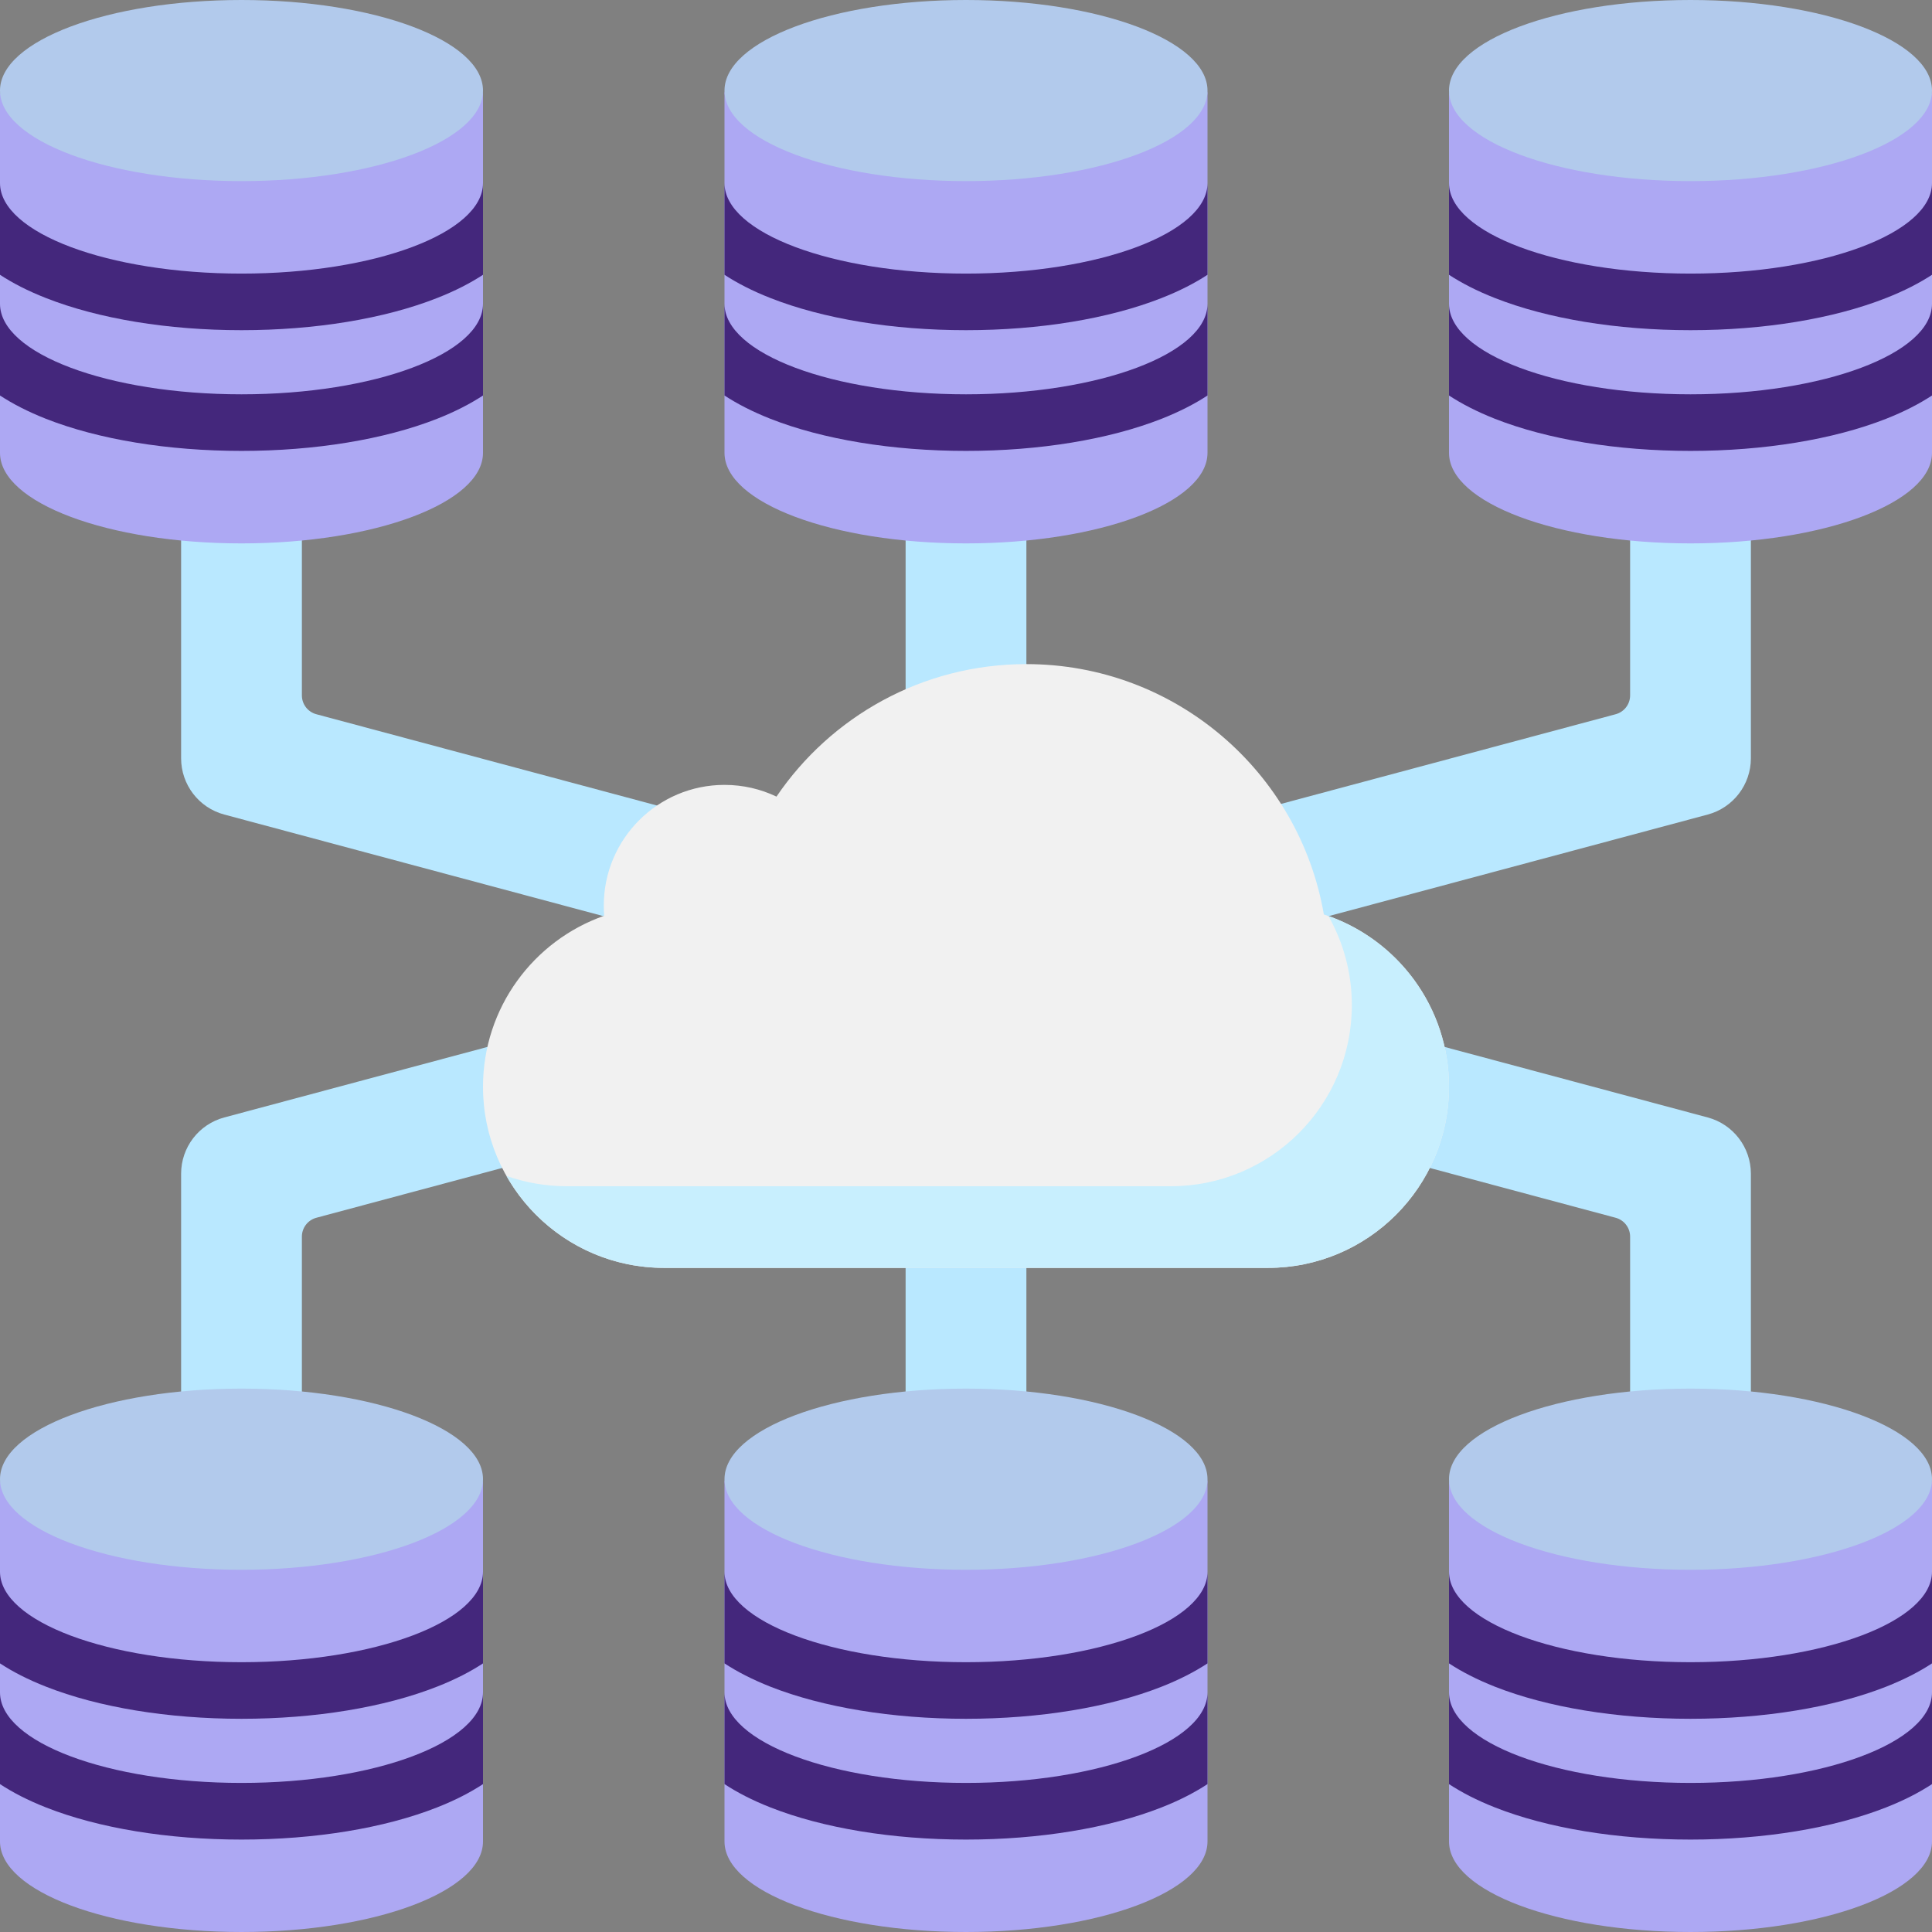 <?xml version="1.0" encoding="UTF-8"?>
<svg xmlns="http://www.w3.org/2000/svg" width="31" height="31" viewBox="0 0 31 31" fill="none">
  <rect x="0" y="0" width="31" height="31" fill="#808080" stroke="none"/>
  <g clip-path="url(#clip0_168_600)">
    <path d="M28.094 7.75V12.167C28.094 12.59 27.809 12.961 27.401 13.07L18.273 15.516L17.771 13.645L25.925 11.46C26.061 11.423 26.156 11.3 26.156 11.158V7.75L28.094 7.75Z" fill="#B9E8FF"></path>
    <path d="M28.094 23.25V18.833C28.094 18.41 27.809 18.039 27.401 17.93L18.273 15.484L17.771 17.355L25.925 19.54C26.061 19.577 26.156 19.701 26.156 19.842V23.25H28.094V23.25Z" fill="#B9E8FF"></path>
    <path d="M2.906 7.75V12.167C2.906 12.59 3.19 12.961 3.599 13.07L12.727 15.516L13.229 13.645L5.075 11.46C4.939 11.423 4.844 11.3 4.844 11.158V7.75L2.906 7.75Z" fill="#B9E8FF"></path>
    <path d="M2.906 23.25V18.833C2.906 18.41 3.19 18.039 3.599 17.93L12.727 15.484L13.229 17.355L5.075 19.54C4.939 19.577 4.844 19.701 4.844 19.842V23.25H2.906V23.25Z" fill="#B9E8FF"></path>
    <path d="M14.531 7.75H16.469V23.25H14.531V7.75Z" fill="#B9E8FF"></path>
    <path d="M21.242 14.673C20.849 12.392 18.862 10.656 16.469 10.656C14.801 10.656 13.33 11.499 12.459 12.782C12.206 12.661 11.924 12.594 11.625 12.594C10.555 12.594 9.688 13.461 9.688 14.531C9.688 14.586 9.69 14.64 9.694 14.694C8.562 15.091 7.75 16.17 7.75 17.438C7.75 19.043 9.051 20.344 10.656 20.344H20.344C21.949 20.344 23.25 19.043 23.25 17.438C23.25 16.146 22.407 15.051 21.242 14.673Z" fill="#F1F1F1"></path>
    <path d="M21.315 14.697C21.554 15.12 21.691 15.608 21.691 16.128C21.691 17.733 20.39 19.034 18.784 19.034H9.097C8.756 19.034 8.429 18.975 8.126 18.868C8.625 19.749 9.571 20.344 10.656 20.344H20.344C21.949 20.344 23.25 19.043 23.25 17.438C23.25 16.173 22.442 15.097 21.315 14.697Z" fill="#C8EFFE"></path>
    <path d="M19.375 7.266C19.375 8.068 17.64 8.719 15.5 8.719C13.36 8.719 11.625 8.068 11.625 7.266V1.453C11.625 2.256 19.375 2.256 19.375 1.453V7.266Z" fill="#ADA8F3"></path>
    <path d="M11.625 4.874C11.625 5.675 13.363 6.327 15.5 6.327C17.637 6.327 19.375 5.675 19.375 4.874V6.346C19.174 6.478 18.931 6.604 18.638 6.72C17.793 7.052 16.679 7.235 15.5 7.235C14.321 7.235 13.207 7.052 12.362 6.72C12.069 6.604 11.826 6.478 11.625 6.346V4.874Z" fill="#44277C"></path>
    <path d="M18.638 4.782C17.793 5.115 16.679 5.298 15.5 5.298C14.321 5.298 13.207 5.115 12.362 4.782C12.069 4.667 11.826 4.541 11.625 4.409V2.937C11.625 3.738 13.363 4.39 15.5 4.39C17.637 4.39 19.375 3.738 19.375 2.937V4.409C19.174 4.541 18.931 4.667 18.638 4.782Z" fill="#44277C"></path>
    <path d="M15.5 2.906C17.64 2.906 19.375 2.256 19.375 1.453C19.375 0.651 17.64 0 15.5 0C13.36 0 11.625 0.651 11.625 1.453C11.625 2.256 13.36 2.906 15.5 2.906Z" fill="#B2CAEC"></path>
    <path d="M31 7.266C31 8.068 29.265 8.719 27.125 8.719C24.985 8.719 23.25 8.068 23.25 7.266V1.453C23.25 2.256 31 2.256 31 1.453V7.266Z" fill="#ADA8F3"></path>
    <path d="M23.25 4.874C23.25 5.675 24.988 6.327 27.125 6.327C29.262 6.327 31 5.675 31 4.874V6.346C30.799 6.478 30.556 6.604 30.263 6.72C29.418 7.052 28.304 7.235 27.125 7.235C25.946 7.235 24.832 7.052 23.987 6.72C23.694 6.604 23.451 6.478 23.25 6.346V4.874Z" fill="#44277C"></path>
    <path d="M30.263 4.782C29.418 5.115 28.304 5.298 27.125 5.298C25.946 5.298 24.832 5.115 23.987 4.782C23.694 4.667 23.451 4.541 23.25 4.409V2.937C23.25 3.738 24.988 4.39 27.125 4.39C29.262 4.39 31 3.738 31 2.937V4.409C30.799 4.541 30.556 4.667 30.263 4.782Z" fill="#44277C"></path>
    <path d="M27.125 2.906C29.265 2.906 31 2.256 31 1.453C31 0.651 29.265 0 27.125 0C24.985 0 23.25 0.651 23.25 1.453C23.25 2.256 24.985 2.906 27.125 2.906Z" fill="#B2CAEC"></path>
    <path d="M0 7.266C0 8.068 1.735 8.719 3.875 8.719C6.015 8.719 7.75 8.068 7.75 7.266V1.453C7.75 2.256 0 2.256 0 1.453V7.266Z" fill="#ADA8F3"></path>
    <path d="M7.75 4.874C7.75 5.675 6.012 6.327 3.875 6.327C1.738 6.327 0 5.675 0 4.874V6.346C0.201 6.478 0.444 6.604 0.737 6.72C1.582 7.052 2.696 7.235 3.875 7.235C5.054 7.235 6.168 7.052 7.013 6.72C7.306 6.604 7.549 6.478 7.75 6.346V4.874Z" fill="#44277C"></path>
    <path d="M0.737 4.782C1.582 5.115 2.696 5.298 3.875 5.298C5.054 5.298 6.168 5.115 7.013 4.782C7.306 4.667 7.549 4.541 7.75 4.409V2.937C7.75 3.738 6.012 4.39 3.875 4.39C1.738 4.39 0 3.738 0 2.937V4.409C0.201 4.541 0.444 4.667 0.737 4.782Z" fill="#44277C"></path>
    <path d="M3.875 2.906C6.015 2.906 7.75 2.256 7.75 1.453C7.75 0.651 6.015 0 3.875 0C1.735 0 0 0.651 0 1.453C0 2.256 1.735 2.906 3.875 2.906Z" fill="#B2CAEC"></path>
    <path d="M19.375 29.547C19.375 30.349 17.64 31 15.5 31C13.36 31 11.625 30.349 11.625 29.547V23.734C11.625 24.537 19.375 24.537 19.375 23.734V29.547Z" fill="#ADA8F3"></path>
    <path d="M11.625 27.155C11.625 27.957 13.363 28.608 15.5 28.608C17.637 28.608 19.375 27.957 19.375 27.155V28.627C19.174 28.759 18.931 28.886 18.638 29.001C17.793 29.333 16.679 29.517 15.5 29.517C14.321 29.517 13.207 29.334 12.362 29.001C12.069 28.886 11.826 28.759 11.625 28.627V27.155Z" fill="#44277C"></path>
    <path d="M18.638 27.064C17.793 27.396 16.679 27.579 15.5 27.579C14.321 27.579 13.207 27.396 12.362 27.064C12.069 26.948 11.826 26.822 11.625 26.69V25.218C11.625 26.019 13.363 26.671 15.5 26.671C17.637 26.671 19.375 26.019 19.375 25.218V26.69C19.174 26.822 18.931 26.948 18.638 27.064Z" fill="#44277C"></path>
    <path d="M15.5 25.188C17.64 25.188 19.375 24.537 19.375 23.734C19.375 22.932 17.64 22.281 15.5 22.281C13.36 22.281 11.625 22.932 11.625 23.734C11.625 24.537 13.36 25.188 15.5 25.188Z" fill="#B2CAEC"></path>
    <path d="M31 29.547C31 30.349 29.265 31 27.125 31C24.985 31 23.25 30.349 23.25 29.547V23.734C23.25 24.537 31 24.537 31 23.734V29.547Z" fill="#ADA8F3"></path>
    <path d="M23.25 27.155C23.25 27.957 24.988 28.608 27.125 28.608C29.262 28.608 31 27.957 31 27.155V28.627C30.799 28.759 30.556 28.886 30.263 29.001C29.418 29.333 28.304 29.517 27.125 29.517C25.946 29.517 24.832 29.334 23.987 29.001C23.694 28.886 23.451 28.759 23.25 28.627V27.155Z" fill="#44277C"></path>
    <path d="M30.263 27.064C29.418 27.396 28.304 27.579 27.125 27.579C25.946 27.579 24.832 27.396 23.987 27.064C23.694 26.948 23.451 26.822 23.25 26.69V25.218C23.25 26.019 24.988 26.671 27.125 26.671C29.262 26.671 31 26.019 31 25.218V26.69C30.799 26.822 30.556 26.948 30.263 27.064Z" fill="#44277C"></path>
    <path d="M27.125 25.188C29.265 25.188 31 24.537 31 23.734C31 22.932 29.265 22.281 27.125 22.281C24.985 22.281 23.25 22.932 23.25 23.734C23.25 24.537 24.985 25.188 27.125 25.188Z" fill="#B2CAEC"></path>
    <path d="M0 29.547C0 30.349 1.735 31 3.875 31C6.015 31 7.75 30.349 7.75 29.547V23.734C7.75 24.537 0 24.537 0 23.734V29.547Z" fill="#ADA8F3"></path>
    <path d="M7.75 27.155C7.75 27.957 6.012 28.608 3.875 28.608C1.738 28.608 0 27.957 0 27.155V28.627C0.201 28.759 0.444 28.886 0.737 29.001C1.582 29.334 2.696 29.517 3.875 29.517C5.054 29.517 6.168 29.334 7.013 29.001C7.306 28.886 7.549 28.759 7.75 28.627V27.155Z" fill="#44277C"></path>
    <path d="M0.737 27.063C1.582 27.396 2.696 27.579 3.875 27.579C5.054 27.579 6.168 27.396 7.013 27.063C7.306 26.948 7.549 26.822 7.75 26.69V25.218C7.75 26.019 6.012 26.671 3.875 26.671C1.738 26.671 0 26.019 0 25.218V26.69C0.201 26.822 0.444 26.948 0.737 27.063Z" fill="#44277C"></path>
    <path d="M3.875 25.188C6.015 25.188 7.75 24.537 7.75 23.734C7.75 22.932 6.015 22.281 3.875 22.281C1.735 22.281 0 22.932 0 23.734C0 24.537 1.735 25.188 3.875 25.188Z" fill="#B2CAEC"></path>
  </g>
  <defs>
    <clipPath id="clip0_168_600">
      <rect width="31" height="31" fill="white"></rect>
    </clipPath>
  </defs>
</svg>
